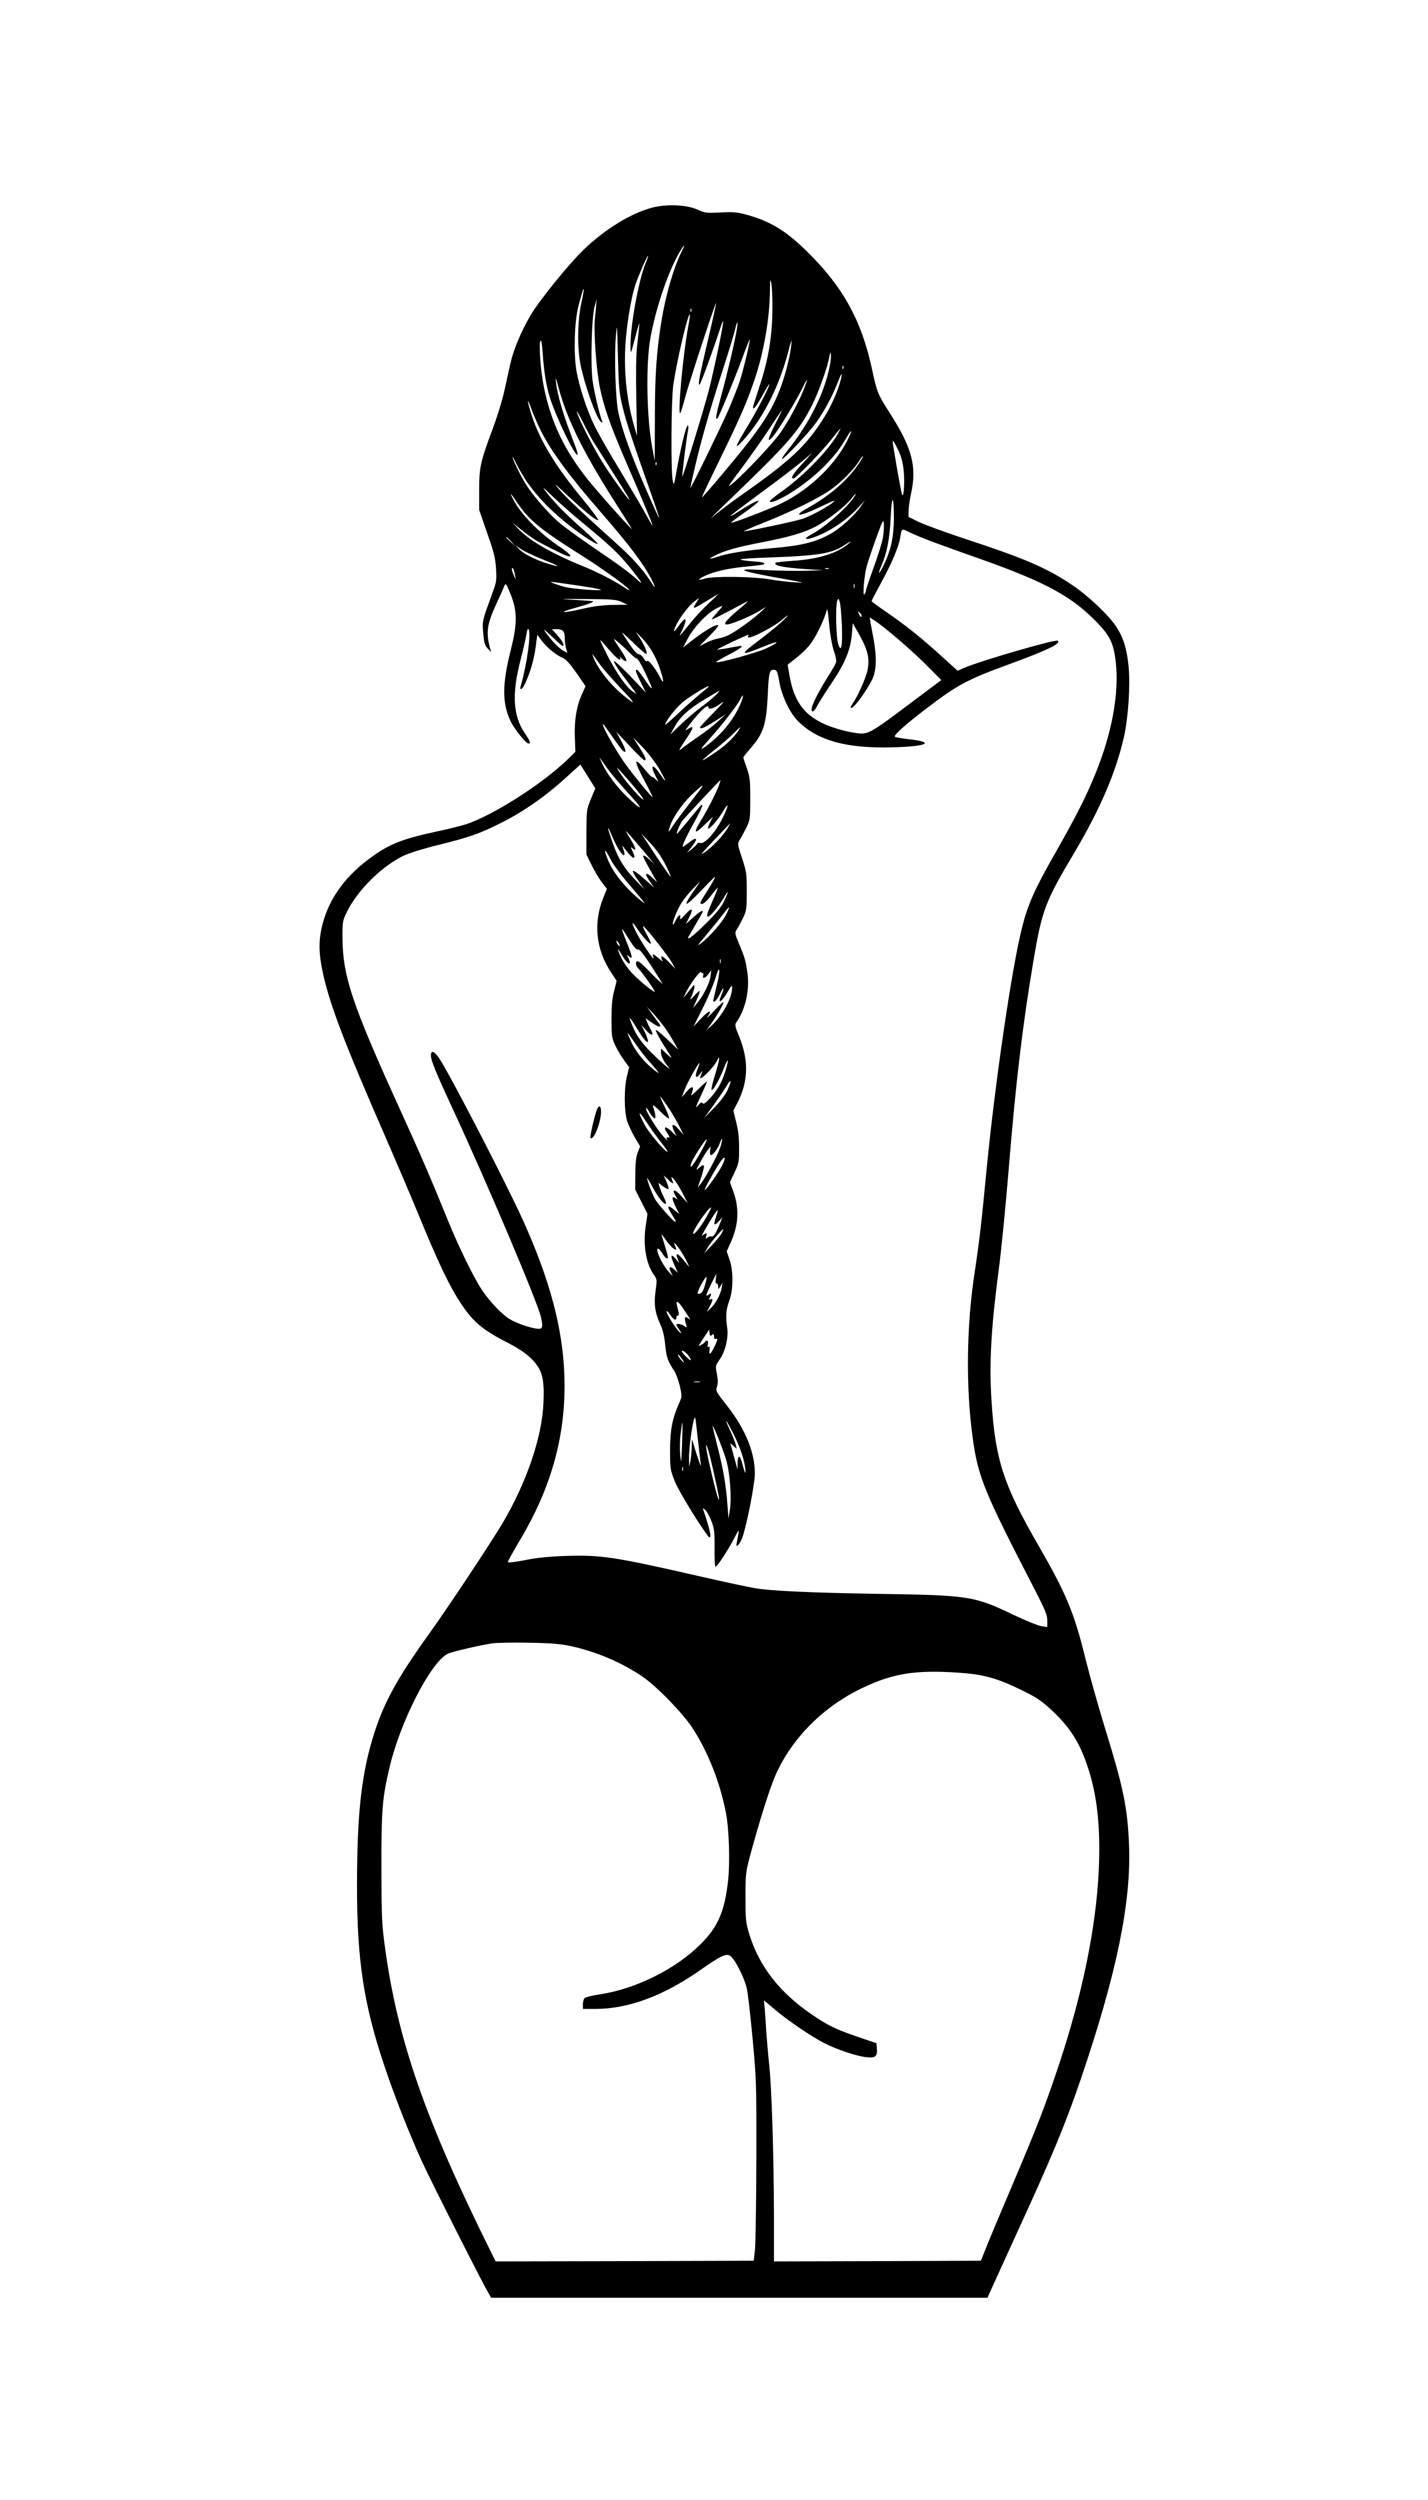 <?xml version="1.0" encoding="UTF-8" standalone="yes"?>
<svg version="1.0" xmlns="http://www.w3.org/2000/svg" width="768pt" height="1344pt" viewBox="0 0 1024 1792" preserveAspectRatio="xMidYMid meet">
  <g transform="translate(0,1792) scale(0.1,-0.1)" fill="#000000" stroke="none">
    <path d="M4674 16431 c-153 -41 -335 -154 -488 -300 -108 -104 -319 -365 -382
-472 -68 -117 -121 -243 -144 -344 -11 -49 -31 -140 -44 -200 -13 -61 -51
-183 -84 -272 -88 -235 -96 -274 -96 -438 l0 -140 57 -165 c49 -138 59 -180
64 -255 5 -81 3 -97 -22 -165 -79 -217 -77 -208 -70 -298 6 -69 11 -88 32
-110 l25 -27 -7 25 c-31 117 -24 172 43 319 27 58 53 117 58 130 10 22 12 20
36 -35 59 -137 61 -226 9 -430 -60 -238 -60 -374 -1 -501 27 -58 112 -163 131
-163 17 0 9 20 -26 72 -87 126 -96 283 -32 528 19 74 38 157 42 184 6 34 10
44 16 34 18 -33 -13 -254 -57 -405 -10 -37 11 -26 30 15 36 73 66 177 77 263
l12 89 32 -43 c39 -51 103 -103 149 -122 25 -11 52 -41 100 -109 l65 -95 -25
-55 c-40 -87 -56 -186 -52 -308 l4 -107 -55 -54 c-184 -178 -536 -402 -731
-466 -36 -11 -119 -32 -185 -46 -276 -59 -365 -94 -512 -204 -183 -137 -297
-305 -338 -499 -20 -93 -18 -177 6 -295 47 -232 152 -509 464 -1222 67 -154
163 -379 213 -500 161 -392 237 -549 325 -680 87 -128 153 -181 347 -280 63
-33 114 -68 151 -105 77 -77 94 -139 86 -317 -10 -244 -120 -567 -292 -859
-79 -134 -403 -623 -533 -802 -220 -307 -316 -481 -387 -701 -93 -291 -125
-574 -125 -1106 0 -520 48 -839 192 -1270 71 -215 183 -500 273 -697 65 -142
432 -868 475 -940 l22 -38 1780 0 1779 0 26 58 c14 31 88 194 165 362 270 587
366 818 479 1149 258 759 362 1266 345 1680 -11 268 -41 411 -176 846 -44 143
-105 361 -136 484 -81 332 -139 469 -339 816 -249 430 -309 614 -335 1035 -17
263 -4 511 50 925 22 165 50 453 75 755 51 621 98 1011 176 1475 62 365 83
420 294 775 184 310 297 574 354 825 32 140 47 372 34 508 -13 130 -38 208
-89 286 -57 85 -202 222 -319 300 -181 121 -337 188 -757 326 -146 48 -299
104 -340 124 l-73 36 0 45 c1 25 9 80 18 122 43 193 7 329 -151 575 -87 136
-93 150 -127 308 -76 360 -213 606 -481 865 -146 141 -254 205 -421 251 -66
18 -95 21 -186 16 -101 -5 -111 -4 -164 20 -78 36 -225 42 -329 14z m212 -318
c-53 -107 -110 -299 -140 -478 -37 -218 -50 -397 -50 -709 l-1 -310 -17 90
c-41 213 -48 602 -14 792 42 231 140 511 224 639 24 38 24 26 -2 -24z m-255
-76 c-51 -120 -113 -459 -110 -607 1 -53 2 -51 35 75 18 72 32 112 29 90 -2
-22 -9 -89 -16 -150 -8 -72 -10 -204 -6 -380 l5 -270 -19 65 c-59 202 -80 423
-60 645 13 137 41 294 67 373 23 68 86 213 91 209 2 -2 -5 -25 -16 -50z m908
-297 c1 -221 -26 -391 -95 -596 -24 -73 -44 -137 -44 -143 0 -24 21 2 67 84
25 47 48 83 50 81 7 -7 -97 -206 -169 -322 -38 -63 -68 -117 -65 -120 7 -7 70
62 123 135 106 146 193 336 245 535 25 95 28 103 23 51 -9 -86 -47 -231 -86
-328 -69 -171 -153 -293 -413 -601 -76 -91 -141 -164 -142 -162 -2 1 55 122
126 267 148 303 198 418 252 578 66 196 108 435 110 634 1 84 3 94 10 57 4
-25 8 -92 8 -150z m-1371 5 c-28 -131 -29 -325 -4 -445 34 -159 116 -386 147
-405 9 -6 11 -3 6 8 -20 53 -58 214 -68 291 -15 119 -6 451 14 526 l16 55 -4
-45 c-2 -25 -7 -72 -10 -106 -8 -88 12 -363 36 -479 29 -142 73 -268 184 -526
117 -269 195 -457 195 -467 0 -4 -20 29 -44 73 -23 44 -110 190 -191 325 -82
134 -165 281 -186 326 -54 114 -105 273 -125 384 -22 127 -15 361 15 470 30
112 33 121 37 117 2 -1 -6 -48 -18 -102z m912 -248 c-64 -270 -79 -348 -62
-332 9 9 97 249 147 403 9 29 19 51 21 49 6 -6 -62 -331 -101 -487 -40 -153
-187 -632 -193 -626 -3 4 33 296 44 344 2 12 0 22 -5 22 -11 0 -53 -173 -80
-330 -18 -101 -19 -103 -27 -65 -14 65 -11 577 4 685 25 172 106 519 119 506
2 -2 -3 -41 -12 -87 -37 -195 -79 -653 -56 -619 5 9 19 54 31 100 22 90 220
693 225 688 2 -2 -23 -115 -55 -251z m-123 191 c-3 -8 -6 -5 -6 6 -1 11 2 17
5 13 3 -3 4 -12 1 -19z m-493 -683 c25 -105 67 -233 205 -624 34 -96 60 -175
59 -177 -2 -1 -47 97 -100 219 -101 231 -165 409 -193 537 -21 92 -31 396 -19
547 9 104 9 99 15 -142 6 -222 9 -262 33 -360z m821 563 c-14 -91 -68 -320
-111 -476 -40 -146 -47 -189 -28 -169 10 10 121 279 176 427 28 77 53 139 54
137 6 -6 -46 -222 -72 -302 -15 -44 -51 -134 -79 -200 -56 -128 -274 -575
-275 -563 0 4 14 67 31 140 43 187 107 413 199 698 44 135 85 269 91 298 15
63 23 69 14 10z m-1375 -352 c6 -43 22 -112 35 -152 47 -143 173 -404 195
-404 6 0 -2 30 -17 68 -81 207 -126 357 -137 457 -5 38 0 28 19 -42 60 -226
173 -456 399 -813 51 -80 101 -158 111 -175 l18 -30 -20 20 c-43 42 -239 263
-296 335 -170 213 -265 411 -317 665 -23 112 -37 303 -25 331 6 13 11 -15 16
-81 3 -55 12 -136 19 -179z m2041 84 c-40 -201 -144 -409 -304 -610 -27 -33
-44 -60 -39 -60 16 0 195 192 244 260 62 88 116 188 156 290 23 59 31 73 27
46 -12 -73 -67 -206 -122 -293 -133 -212 -240 -312 -615 -575 -68 -48 -153
-113 -189 -144 -35 -31 17 22 116 117 426 409 504 498 599 686 47 94 110 270
123 346 6 32 8 36 11 18 2 -14 -1 -50 -7 -81z m96 -22 c-3 -8 -6 -5 -6 6 -1
11 2 17 5 13 3 -3 4 -12 1 -19z m-287 -159 c-38 -92 -97 -201 -158 -293 -47
-71 -254 -292 -346 -369 -46 -39 -41 -31 59 103 60 80 148 205 197 279 48 74
91 137 94 140 4 3 -16 -39 -45 -95 -58 -115 -64 -145 -18 -93 36 41 171 263
213 351 15 32 29 56 31 54 2 -1 -11 -36 -27 -77z m-1882 -286 c79 -155 205
-326 438 -593 198 -228 300 -363 358 -477 32 -64 28 -68 -9 -10 -59 90 -134
173 -260 285 -226 203 -343 313 -397 376 -43 50 -31 41 62 -46 134 -124 205
-181 220 -176 5 1 -44 68 -110 148 -190 229 -305 417 -363 590 -36 107 -43
161 -9 65 16 -44 48 -117 70 -162z m373 -73 c52 -80 229 -361 249 -395 52 -89
-55 52 -160 210 -69 104 -191 340 -204 395 -4 14 17 -22 46 -80 29 -58 61
-116 69 -130z m1757 50 c-70 -123 -255 -311 -415 -422 -40 -29 -73 -56 -73
-61 0 -16 53 3 125 45 177 105 336 256 418 399 47 81 56 77 14 -6 -88 -177
-268 -350 -467 -450 -76 -39 -360 -148 -367 -142 -2 2 37 32 87 67 179 125
126 119 -67 -8 -13 -8 -23 -12 -23 -9 0 3 60 49 133 103 247 182 321 239 387
294 l65 55 -72 -80 c-69 -74 -87 -105 -62 -105 15 0 209 200 276 286 32 41 59
74 61 74 1 0 -8 -18 -20 -40z m472 -261 c9 -88 0 -217 -13 -169 -11 42 -67
362 -66 379 0 9 16 -16 35 -55 26 -52 37 -92 44 -155z m-2699 -86 c70 -99 152
-186 257 -273 97 -82 238 -177 248 -168 3 3 -44 48 -103 101 -123 108 -212
199 -268 272 -32 42 -24 36 51 -36 49 -47 143 -130 209 -184 197 -162 263
-224 346 -327 84 -105 99 -130 47 -82 -48 45 -132 107 -318 233 -91 62 -195
138 -232 168 -68 55 -178 179 -235 263 -36 53 -97 174 -107 210 -4 14 9 -6 27
-45 19 -38 54 -98 78 -132z m2403 175 c-77 -135 -214 -260 -391 -359 -116 -64
-61 -64 73 0 59 28 109 51 111 51 33 0 -152 -108 -225 -130 -64 -20 -412 -93
-418 -88 -1 2 63 30 144 62 186 74 368 162 463 225 78 51 179 150 218 214 12
20 25 37 27 37 3 0 2 -6 -2 -12z m-1477 -50 c-3 -8 -6 -5 -6 6 -1 11 2 17 5
13 3 -3 4 -12 1 -19z m-1003 -264 c84 -126 163 -193 425 -359 180 -113 354
-237 382 -271 8 -10 -6 -4 -31 13 -76 51 -190 110 -310 159 -215 87 -375 180
-455 265 l-40 42 59 -47 c32 -26 75 -58 96 -71 49 -31 208 -111 238 -120 44
-13 21 15 -55 66 -146 98 -280 235 -333 340 -29 55 -19 48 24 -17z m2416 27
c-58 -82 -214 -217 -302 -262 -21 -11 -38 -23 -38 -28 0 -14 67 7 140 44 84
42 178 113 236 178 l47 52 -31 -46 c-39 -58 -141 -152 -207 -190 -111 -65
-217 -91 -436 -109 -172 -14 -306 -35 -377 -59 -68 -23 -79 -20 -25 7 66 34
161 61 328 93 203 39 312 71 395 115 79 41 216 148 254 198 32 43 46 48 16 7z
m290 -142 c0 -133 -20 -230 -71 -335 -35 -75 -50 -81 -18 -8 40 93 59 194 66
342 7 169 23 170 23 1z m-79 -145 c-6 -34 -36 -129 -66 -212 -30 -83 -55 -157
-55 -164 0 -7 -5 -20 -11 -28 -15 -21 -3 128 16 200 8 30 38 120 67 200 48
132 53 141 56 106 2 -22 -1 -68 -7 -102z m354 -27 c66 -24 219 -80 340 -122
472 -167 662 -270 843 -458 92 -95 118 -151 133 -282 25 -222 -26 -506 -143
-794 -69 -170 -136 -303 -291 -576 -148 -259 -197 -369 -238 -534 -73 -286
-194 -1114 -254 -1731 -37 -390 -53 -524 -85 -735 -60 -390 -65 -823 -15
-1191 39 -282 80 -383 449 -1096 72 -140 86 -175 86 -214 l0 -47 -41 6 c-22 3
-113 40 -202 82 -282 135 -317 140 -957 150 -492 8 -783 21 -897 41 -48 8
-234 48 -413 89 -600 137 -691 150 -943 142 -120 -4 -209 -13 -292 -30 -66
-13 -121 -20 -123 -15 -2 4 36 74 84 154 233 389 336 770 321 1189 -12 335
-104 680 -293 1100 -116 258 -511 1022 -599 1161 -38 59 -65 71 -65 28 0 -34
36 -123 155 -379 255 -550 614 -1399 635 -1499 16 -76 11 -86 -37 -79 -55 9
-140 39 -187 67 -56 33 -144 126 -201 211 -57 86 -164 304 -238 485 -140 343
-186 450 -352 815 -341 749 -407 948 -409 1220 -1 111 1 124 27 179 75 160
255 339 417 415 36 17 146 51 246 75 218 54 295 81 438 153 177 88 340 203
503 355 l75 68 53 -85 54 -86 -32 -77 c-31 -75 -31 -80 -32 -237 l0 -160 37
-75 c20 -41 53 -97 73 -123 l37 -48 -26 -65 c-73 -181 -52 -372 56 -534 l40
-61 -18 -72 c-14 -52 -19 -108 -19 -202 0 -121 2 -134 27 -189 16 -32 44 -80
64 -107 l36 -49 -16 -63 c-21 -84 -21 -247 0 -318 9 -30 34 -84 55 -120 l39
-66 -17 -44 c-12 -31 -17 -76 -17 -155 l-1 -111 44 -87 44 -87 -13 -89 c-20
-137 3 -271 61 -351 21 -30 21 -35 10 -113 -13 -96 -5 -153 34 -239 18 -39 29
-85 35 -146 8 -88 19 -119 64 -186 13 -19 31 -68 41 -110 16 -72 16 -76 -4
-120 -50 -114 -66 -193 -66 -340 0 -135 2 -143 33 -221 26 -66 161 -289 235
-389 37 -49 24 27 -30 183 -5 14 -2 14 16 -3 11 -11 31 -47 43 -80 20 -52 23
-78 22 -192 -1 -73 2 -133 7 -133 12 0 85 111 131 198 36 70 39 73 33 37 -4
-22 -9 -51 -12 -64 -10 -42 18 -18 38 32 30 75 91 385 92 462 1 150 -66 316
-192 479 -90 115 -90 115 -79 148 7 20 7 47 -1 89 -12 58 -11 60 19 103 42 61
64 155 55 226 -13 88 -9 131 14 195 30 80 31 215 2 298 l-20 57 29 64 c57 129
63 243 17 370 l-23 62 33 69 c31 65 33 76 33 175 0 74 -6 131 -21 187 l-20 82
31 60 c78 155 80 304 7 480 -25 59 -28 76 -19 90 66 90 99 231 82 355 -13 91
-19 111 -60 210 -32 76 -32 80 -16 105 10 14 29 51 44 81 25 51 27 64 27 190
0 126 -2 142 -34 239 -33 100 -33 105 -17 130 9 14 30 53 47 86 28 58 29 64
29 210 0 134 -3 158 -25 220 -14 39 -25 73 -25 76 0 3 23 32 50 63 96 109 116
173 126 398 7 152 13 173 51 166 14 -2 20 -21 31 -83 17 -103 76 -227 136
-286 140 -138 346 -195 676 -186 248 6 311 37 119 58 -52 6 -98 14 -102 18
-11 10 76 88 223 200 225 172 295 210 600 321 270 99 368 146 346 167 -13 14
-567 -147 -676 -196 l-43 -19 -116 105 c-149 135 -249 215 -388 311 -62 42
-113 80 -113 83 0 4 32 65 70 135 75 137 124 254 135 319 11 69 10 68 62 42
27 -14 102 -45 168 -70z m-3019 1 l29 -33 -32 29 c-18 17 -33 31 -33 33 0 8 8
1 36 -29z m2414 -19 c-78 -65 -214 -107 -383 -118 -70 -5 -131 -11 -135 -15
-19 -20 56 -35 228 -46 l115 -7 -85 -3 c-100 -4 -233 -2 -385 6 -160 9 -125
-9 100 -50 253 -46 252 -46 160 -40 -44 3 -125 12 -180 22 -120 20 -400 23
-459 5 -54 -17 -57 -9 -6 17 63 32 177 58 306 69 64 6 119 13 122 16 12 11
-10 17 -87 22 -45 3 -81 9 -81 13 0 4 91 10 203 14 350 12 451 28 537 85 53
35 65 39 30 10z m-2189 -109 c132 -52 144 -63 33 -29 -85 26 -175 72 -206 107
l-23 25 36 -26 c20 -15 92 -49 160 -77z m-198 -110 l6 -35 -14 30 c-16 34 -20
64 -6 50 4 -6 11 -26 14 -45z m2250 43 c-7 -2 -19 -2 -25 0 -7 3 -2 5 12 5 14
0 19 -2 13 -5z m-1812 -118 c95 -14 175 -28 178 -32 10 -11 -213 6 -264 21
-53 15 -105 34 -93 35 3 1 84 -10 179 -24z m1996 -17 c-3 -7 -5 -2 -5 12 0 14
2 19 5 13 2 -7 2 -19 0 -25z m-1046 -114 c-40 -37 -100 -101 -133 -143 -81
-100 -84 -103 -60 -56 46 93 34 117 -20 40 -39 -55 -47 -52 -18 7 32 62 94
142 132 169 l32 24 -24 -40 c-28 -46 -23 -44 80 19 41 25 77 46 79 46 2 0 -29
-30 -68 -66z m-623 11 l42 -20 -102 -1 c-74 -1 -137 -9 -221 -28 -151 -35
-184 -29 -47 8 90 25 136 43 120 47 -3 1 -63 5 -135 9 -118 7 -110 7 85 6 191
-1 220 -4 258 -21z m1579 -166 c6 -154 -5 -207 -28 -129 -14 51 -18 275 -5
305 8 18 9 18 18 -10 5 -16 12 -91 15 -166z m-677 168 c0 -2 -36 -34 -80 -71
-84 -71 -102 -101 -52 -90 46 11 167 63 218 95 l49 30 -45 -42 c-53 -49 -169
-133 -222 -160 -20 -10 -54 -22 -75 -25 -21 -3 -60 -17 -88 -31 l-50 -25 75
76 c53 54 69 76 56 76 -24 0 -102 -48 -185 -112 l-63 -50 33 63 c43 81 133
177 198 213 28 15 51 25 51 21 0 -3 -19 -26 -41 -50 -23 -25 -38 -45 -33 -45
5 0 63 29 129 64 139 74 125 67 125 63z m620 -354 c12 -35 19 -71 15 -82 -3
-11 -31 -59 -62 -108 -63 -100 -113 -199 -113 -225 0 -31 19 -20 41 24 12 23
59 97 104 164 96 142 134 237 144 350 l6 77 47 -83 c61 -109 76 -171 59 -253
-11 -56 -71 -190 -107 -241 -21 -30 -17 -42 7 -20 34 30 106 136 134 195 30
64 33 157 10 284 -8 44 -18 98 -22 119 l-6 40 34 -22 c67 -42 266 -213 372
-319 l107 -108 -223 -167 c-285 -214 -300 -222 -377 -214 -83 10 -191 41 -262
77 -128 65 -194 160 -224 324 l-16 90 38 30 c102 80 135 119 184 217 27 54 52
115 56 136 6 30 10 12 20 -93 7 -78 21 -155 34 -192z m198 247 c-2 -7 -10 1
-17 16 -12 27 -11 28 4 12 10 -9 16 -21 13 -28z m-575 -40 c-29 -27 -99 -83
-155 -126 -149 -111 -145 -119 25 -50 118 49 130 39 17 -14 -67 -30 -334 -104
-354 -97 -5 2 32 24 82 50 85 44 117 67 93 67 -5 0 -44 -7 -87 -15 -43 -8 -79
-13 -81 -11 -2 1 43 24 99 51 130 60 133 61 124 47 -15 -24 29 -11 116 35 50
26 106 62 126 80 57 50 53 38 -5 -17z m-1569 -170 c17 0 2 32 -35 74 l-41 46
34 0 c44 0 58 -15 58 -65 0 -22 4 -55 9 -72 l10 -33 -27 14 c-31 16 -86 73
-128 131 -23 33 -16 28 43 -27 39 -38 74 -68 77 -68z m602 -57 c9 9 -22 78
-59 131 -24 35 -20 32 26 -17 63 -67 106 -143 136 -241 24 -79 21 -95 -7 -39
-33 63 -83 127 -91 115 -4 -7 -14 0 -25 18 -9 17 -25 30 -35 30 -11 0 -34 24
-60 63 -23 34 -49 73 -58 87 -9 14 25 -15 75 -64 50 -50 94 -87 98 -83z m-239
-3 c23 -25 45 -42 49 -38 4 4 3 13 -2 21 -5 7 1 2 12 -11 12 -14 27 -23 34
-20 8 2 -8 34 -43 86 -55 81 -55 82 -19 53 21 -16 57 -50 82 -75 24 -25 49
-46 55 -46 11 0 43 -58 92 -168 30 -67 19 -61 -37 22 -43 63 -60 79 -60 56 0
-6 16 -43 36 -83 l36 -72 -113 119 c-62 65 -115 113 -117 107 -2 -6 22 -46 54
-89 32 -42 69 -93 83 -112 l26 -35 -25 16 c-47 30 -118 131 -185 262 -56 111
-61 126 -33 92 18 -22 52 -60 75 -85z m-94 -74 c20 -28 88 -105 150 -171 93
-99 104 -114 63 -85 -112 80 -221 208 -260 306 -8 21 -10 31 -3 20 7 -10 29
-42 50 -70z m772 -165 c-6 -5 -37 -31 -70 -58 -33 -28 -100 -87 -148 -133 -48
-45 -87 -79 -87 -74 0 20 69 110 118 154 54 48 234 155 187 111z m59 -52 c-16
-17 -63 -56 -104 -86 -41 -31 -108 -87 -149 -127 l-74 -71 29 53 c41 74 103
131 219 200 55 33 102 61 104 61 3 1 -8 -13 -25 -30z m172 -74 c-34 -74 -79
-140 -140 -203 -47 -50 -136 -120 -136 -108 0 3 28 36 61 73 82 90 198 240
218 281 26 56 24 16 -3 -43z m-199 -64 c-48 -49 -87 -91 -87 -95 0 -16 34 -2
106 44 l79 50 -55 -50 c-30 -28 -95 -79 -145 -112 -49 -34 -101 -71 -114 -82
-31 -28 -26 -15 33 72 51 76 55 96 10 67 -24 -16 -24 -14 9 29 75 98 137 155
137 126 0 -17 34 -10 70 15 19 13 37 24 39 24 3 1 -34 -39 -82 -88z m-717
-160 c34 -49 68 -95 76 -102 29 -24 25 2 -10 68 l-37 68 96 -102 c53 -57 101
-103 106 -103 17 0 9 22 -36 93 l-46 72 70 -72 c38 -39 90 -107 115 -149 52
-89 62 -121 16 -52 -58 87 -83 83 -39 -5 l22 -42 -23 20 c-12 11 -23 18 -24
15 -2 -3 -27 24 -57 60 -76 92 -75 58 4 -89 36 -67 61 -119 57 -116 -19 12
-162 189 -210 259 -79 118 -160 266 -145 266 2 0 31 -40 65 -89z m911 52 c-21
-40 -86 -106 -144 -147 -144 -101 -158 -100 -29 2 48 38 107 89 132 114 51 52
54 55 41 31z m-942 -286 c24 -34 92 -113 149 -176 112 -120 104 -133 -12 -22
-77 75 -141 160 -180 241 -14 30 -21 47 -14 36 7 -10 33 -46 57 -79z m180
-117 c44 -52 78 -97 74 -100 -8 -8 -112 109 -162 182 -53 77 -24 49 88 -82z
m617 2 c-19 -52 -78 -169 -126 -247 -62 -102 -53 -112 28 -32 l54 52 -21 -42
c-12 -24 -17 -43 -12 -43 14 0 76 72 106 124 44 76 42 43 -4 -49 -50 -101
-127 -187 -160 -178 -11 3 -21 1 -21 -3 0 -5 -17 -22 -37 -39 l-37 -29 38 49
c44 58 33 70 -23 26 -21 -17 -41 -31 -44 -31 -10 0 23 72 85 183 33 59 58 111
54 114 -3 4 -7 4 -9 2 -4 -6 -158 -192 -169 -203 -17 -20 13 61 34 89 16 23
264 287 275 294 1 0 -4 -16 -11 -37z m-127 -21 c-8 -11 -50 -66 -94 -123 -44
-56 -93 -122 -108 -145 -15 -24 -29 -43 -32 -43 -3 0 4 22 14 50 26 68 99 168
168 229 61 55 74 62 52 32z m189 -287 c-30 -52 -108 -134 -164 -173 -40 -28
-27 -12 66 86 63 67 116 122 117 122 1 1 -7 -15 -19 -35z m-784 -148 c15 -25
32 -46 38 -46 10 0 9 10 -6 55 -6 16 -3 15 11 -5 59 -80 93 -94 59 -23 -15 32
-15 35 -1 23 32 -27 26 1 -15 67 -23 37 -36 61 -27 53 17 -18 129 -148 171
-199 l30 -36 -37 34 c-20 19 -40 32 -43 28 -6 -6 6 -29 76 -152 l23 -40 -36
34 c-49 46 -59 32 -18 -26 l33 -46 -71 62 c-38 35 -75 61 -81 59 -7 -2 8 -31
35 -68 l46 -65 -61 63 c-84 88 -125 153 -165 266 -40 110 -46 150 -11 64 13
-31 35 -77 50 -102z m338 -114 c23 -45 39 -84 37 -86 -2 -2 -50 66 -107 152
l-103 157 66 -70 c43 -46 80 -99 107 -153z m-387 26 c14 -26 60 -88 102 -139
137 -161 148 -174 128 -159 -99 73 -198 186 -241 275 -33 67 -47 120 -23 85 5
-8 21 -36 34 -62z m717 -165 c-16 -27 -42 -69 -57 -92 -15 -23 -25 -44 -22
-47 12 -13 38 7 79 60 23 30 44 54 45 52 2 -2 -15 -44 -37 -93 -41 -94 -47
-113 -31 -113 14 0 79 79 112 135 36 63 37 52 2 -23 -18 -40 -55 -86 -122
-153 -97 -97 -153 -140 -133 -102 6 10 31 53 56 96 25 43 46 80 46 82 0 14
-23 0 -70 -42 l-52 -47 21 42 c36 71 26 83 -24 28 -30 -34 -42 -42 -38 -28 9
35 -12 25 -31 -14 -25 -53 -30 -35 -7 25 29 78 63 130 131 201 54 56 58 59 30
20 -112 -159 -103 -170 28 -34 53 56 98 100 100 99 2 -2 -10 -25 -26 -52z
m104 -221 c-28 -54 -114 -153 -179 -204 -33 -26 -25 -14 40 63 44 53 98 119
119 147 21 28 40 50 42 48 2 -2 -8 -27 -22 -54z m-567 -186 c40 -38 39 -27 -5
53 -20 36 -28 59 -19 51 30 -25 179 -216 204 -261 l24 -44 -48 50 c-30 31 -49
45 -52 37 -3 -7 1 -20 9 -30 7 -9 -4 -2 -25 16 -42 35 -52 40 -43 17 3 -8 4
-15 2 -15 -8 0 -79 105 -111 164 -49 91 -53 119 -7 51 22 -33 54 -73 71 -89z
m-116 -8 c25 -40 43 -58 52 -54 13 5 53 -49 150 -204 l28 -44 -29 24 c-16 14
-53 51 -83 83 -30 31 -60 57 -67 57 -21 0 -17 -34 6 -55 23 -21 124 -165 115
-165 -14 0 -125 93 -168 140 -25 28 -58 75 -72 105 -34 72 -32 82 5 19 31 -55
67 -82 54 -41 -3 12 -11 29 -18 37 -6 8 -1 6 12 -4 32 -27 29 -7 -13 97 -36
89 -43 117 -22 83 7 -10 29 -45 50 -78z m-79 -28 c-6 -5 -24 21 -24 34 0 6 6
1 14 -10 8 -10 12 -21 10 -24z m723 -122 c-3 -7 -5 -2 -5 12 0 14 2 19 5 13 2
-7 2 -19 0 -25z m-31 -178 c-13 -52 -23 -97 -21 -99 9 -8 32 20 50 59 23 50
32 46 11 -5 -9 -21 -16 -42 -16 -47 0 -19 32 16 61 67 25 43 29 46 29 24 0
-72 -70 -201 -151 -274 l-33 -30 36 50 c48 68 91 145 85 151 -2 3 -33 -26 -67
-63 -35 -37 -56 -57 -47 -43 38 55 13 51 -42 -7 l-58 -62 66 132 c37 73 78
170 91 215 34 114 39 59 6 -68z m-96 105 c4 3 6 -4 3 -15 -8 -29 12 -25 37 8
l21 27 -6 -44 c-7 -50 -51 -138 -95 -191 l-30 -35 26 58 c14 32 24 60 21 63
-2 3 -18 -11 -36 -31 -36 -41 -36 -40 -16 8 8 20 15 44 15 54 -1 16 -2 16 -13
2 -7 -8 -25 -31 -40 -50 l-28 -34 22 45 c30 61 102 157 107 142 2 -7 7 -10 12
-7z m-281 -380 c21 -28 53 -77 71 -110 l34 -60 -78 74 c-42 40 -79 71 -83 67
-3 -3 15 -40 41 -83 26 -42 55 -88 64 -102 12 -19 5 -16 -26 14 l-42 39 0 -27
c0 -28 18 -63 54 -107 40 -47 -81 60 -149 131 -42 45 -78 95 -95 133 -46 101
-45 116 4 36 57 -94 83 -127 92 -117 4 4 -5 33 -20 65 l-28 57 35 -40 c38 -44
61 -41 34 4 -9 15 -21 40 -27 55 l-10 27 44 -31 c55 -40 78 -36 44 5 -13 17
-37 48 -52 70 l-28 40 42 -45 c23 -25 59 -68 79 -95z m-106 -251 c78 -88 87
-102 42 -67 -70 54 -131 127 -164 195 -17 36 -31 69 -31 73 0 4 23 -27 51 -68
27 -41 74 -101 102 -133z m477 -90 c-17 -53 -29 -104 -28 -113 5 -22 53 61 89
152 31 79 38 72 13 -14 -24 -81 -60 -146 -112 -201 -33 -36 -48 -45 -54 -36
-6 10 -13 7 -28 -11 -27 -32 -26 -26 20 73 22 47 40 90 40 93 0 4 -27 -19 -60
-52 -55 -54 -59 -56 -48 -28 18 49 0 53 -38 8 l-35 -40 21 55 c21 54 96 190
106 190 2 0 -3 -16 -11 -36 -27 -64 -15 -87 19 -36 16 24 16 16 -1 -25 -19
-48 97 65 120 116 24 52 16 -4 -13 -95z m87 -118 c-15 -33 -53 -83 -97 -128
l-71 -73 69 95 c38 52 80 114 93 137 33 57 37 36 6 -31z m-429 -118 c27 -40
64 -102 82 -138 l32 -65 -35 40 c-41 47 -58 41 -33 -13 l18 -37 -35 34 c-46
44 -65 37 -32 -11 17 -25 20 -36 10 -32 -16 6 -20 -5 -7 -22 4 -6 -11 9 -34
33 -43 47 -131 190 -121 199 3 3 12 -7 21 -23 8 -16 22 -35 30 -42 14 -12 16
-10 16 7 0 11 -5 33 -10 48 -6 15 -9 29 -6 31 2 2 27 -19 55 -48 28 -29 54
-49 58 -45 4 4 -10 40 -30 81 -20 41 -35 75 -32 75 2 0 26 -33 53 -72z m-44
-261 c26 -32 46 -61 43 -63 -10 -10 -134 136 -163 191 -55 104 -48 113 13 20
33 -49 81 -116 107 -148z m306 -19 c-40 -79 -94 -162 -97 -151 -5 15 19 63 70
140 47 71 59 76 27 11z m116 -10 c-19 -58 -104 -217 -140 -262 l-23 -28 26 75
c14 42 22 79 18 83 -4 4 -19 -3 -34 -17 -25 -23 -25 -22 8 39 19 35 43 75 55
89 l21 27 -5 -32 c-2 -19 0 -32 6 -32 15 0 49 46 64 86 19 53 22 30 4 -28z
m11 -135 c-26 -51 -113 -173 -123 -173 -7 0 54 113 103 189 42 65 55 55 20
-16z m-350 -120 c-18 46 -17 50 7 22 14 -16 42 -61 62 -100 l36 -70 -45 50
c-48 54 -73 55 -42 2 16 -28 17 -30 2 -18 -30 24 -32 2 -4 -55 l28 -56 -38 31
c-45 37 -53 27 -20 -26 39 -63 39 -63 24 -58 -14 6 -100 102 -134 150 -19 28
-63 142 -63 162 0 4 18 -26 40 -67 40 -74 84 -129 95 -118 4 3 -4 25 -16 49
-12 24 -25 56 -30 72 l-8 29 34 -26 c19 -14 36 -22 39 -18 2 4 -4 28 -15 52
l-20 45 37 -35 c21 -20 34 -28 31 -17z m240 -245 c-40 -71 -96 -140 -97 -119
0 27 116 194 129 185 2 -2 -13 -31 -32 -66z m67 -2 c-20 -58 -13 -67 21 -30
l26 29 -14 -35 c-32 -79 -50 -108 -64 -103 -7 3 -21 -1 -30 -8 -14 -12 -15
-11 -9 9 9 27 -1 28 -27 5 -11 -10 9 28 43 85 34 57 64 101 66 99 2 -2 -3 -25
-12 -51z m41 -116 c-8 -16 -40 -55 -71 -87 l-55 -58 26 43 c22 37 103 132 113
132 1 0 -4 -13 -13 -30z m-343 -111 c18 -10 20 -9 15 5 -19 46 -17 48 12 11
18 -22 46 -67 62 -100 25 -51 26 -55 7 -30 -65 84 -90 98 -68 39 l11 -29 -25
30 c-36 44 -41 26 -11 -41 l26 -58 -26 24 c-32 30 -45 18 -22 -23 16 -31 16
-30 -18 7 -48 53 -100 166 -76 166 5 0 19 -16 31 -35 20 -33 40 -46 40 -26 0
7 -27 101 -47 160 -3 9 11 -7 31 -36 20 -29 46 -58 58 -64z m301 -214 c-4 -23
-2 -35 6 -35 6 0 11 -10 11 -22 1 -23 1 -23 16 2 l15 25 -5 -34 c-8 -48 -44
-115 -79 -148 l-29 -28 21 40 c25 47 26 59 6 51 -13 -4 -13 -2 -5 14 15 29 12
34 -12 17 -20 -13 -18 -5 17 69 22 46 41 83 42 84 1 0 -1 -16 -4 -35z m-78
-48 c-11 -39 -22 -56 -36 -60 -16 -4 -19 -2 -13 16 9 31 55 109 60 104 3 -3
-2 -30 -11 -60z m-164 -155 c14 -20 34 -50 45 -67 17 -27 17 -29 1 -16 -25 20
-32 7 -20 -34 11 -34 11 -35 -10 -20 -21 15 -57 20 -57 9 0 -3 10 -20 22 -37
18 -27 19 -29 3 -17 -25 20 -95 129 -95 149 0 9 11 -1 25 -22 27 -39 45 -48
45 -22 0 8 5 15 11 15 7 0 9 10 5 25 -3 14 -9 36 -12 50 -9 36 7 30 37 -13z
m215 -201 c11 9 14 7 14 -11 0 -15 4 -20 15 -17 16 7 10 -15 -20 -72 -21 -42
-32 -45 -27 -9 3 22 1 29 -7 24 -8 -6 -10 0 -5 18 6 26 -8 37 -21 16 -3 -5
-16 -15 -28 -21 -21 -12 -21 -12 -3 17 10 16 28 44 40 61 l21 33 3 -26 c3 -21
6 -23 18 -13z m-167 -151 c12 -17 18 -30 13 -30 -10 0 -62 53 -62 63 0 14 28
-5 49 -33z m-48 -22 c17 -24 18 -29 6 -19 -18 14 -42 51 -33 51 3 0 15 -15 27
-32z m127 -165 c-10 -2 -28 -2 -40 0 -13 2 -5 4 17 4 22 1 32 -1 23 -4z m-14
-408 c9 -77 18 -156 21 -175 4 -26 0 -21 -14 20 -11 30 -26 78 -34 105 l-15
50 -2 -60 c0 -33 -5 -78 -9 -100 l-9 -40 -1 55 c-2 94 34 329 45 295 2 -5 10
-73 18 -150z m254 40 c49 -97 78 -183 86 -250 7 -55 -3 -37 -24 43 -14 56 -30
53 -31 -5 l0 -48 -19 70 c-11 39 -22 81 -26 95 l-7 25 23 -20 23 -20 -7 30
c-4 17 -23 64 -42 105 -46 97 -28 79 24 -25z m-367 -80 c-6 -140 -6 -145 -13
-75 -4 41 -3 107 2 145 5 39 9 74 10 79 0 5 1 7 3 5 2 -2 1 -71 -2 -154z m315
-105 c29 -96 42 -276 27 -370 l-9 -55 -8 105 c-10 135 -28 242 -71 412 -19 76
-35 141 -35 145 1 19 73 -160 96 -237z m-91 -80 c37 -164 51 -239 35 -202 -14
33 -77 299 -84 352 -9 76 12 11 49 -150z m-218 -2 c-3 -7 -5 -2 -5 12 0 14 2
19 5 13 2 -7 2 -19 0 -25z m-805 -1257 c182 -40 356 -113 508 -214 103 -68
291 -261 364 -371 110 -167 198 -387 241 -607 23 -113 31 -359 16 -490 -25
-221 -72 -330 -196 -454 -177 -178 -464 -321 -720 -360 -54 -8 -103 -20 -111
-26 -8 -6 -14 -27 -14 -45 l0 -34 91 0 c235 0 488 94 753 280 140 98 179 117
208 103 32 -15 103 -150 123 -235 8 -35 27 -199 42 -363 27 -289 28 -320 27
-865 -1 -311 -6 -601 -10 -645 l-9 -80 -925 -3 -926 -2 -28 57 c-478 961 -677
1534 -767 2208 -21 152 -23 212 -24 560 0 414 6 491 57 710 75 327 294 756
417 820 27 14 222 60 319 75 31 5 149 7 262 5 159 -3 227 -8 302 -24z m2783
-191 c178 -12 276 -39 451 -125 114 -56 143 -76 222 -150 136 -128 206 -245
266 -445 58 -194 78 -414 65 -700 -20 -411 -117 -885 -288 -1398 -97 -290
-150 -428 -341 -877 -82 -192 -164 -388 -182 -435 l-34 -85 -742 -3 -742 -2 0
327 c-1 429 -16 914 -34 1083 -8 74 -17 180 -21 235 -3 55 -8 128 -11 163 l-6
64 79 -67 c96 -81 263 -194 355 -241 89 -45 229 -92 299 -100 66 -8 82 6 77
62 l-3 38 -135 46 c-157 54 -214 81 -330 161 -231 158 -375 343 -447 575 -25
83 -27 102 -27 264 0 170 1 179 36 310 64 236 138 472 178 563 117 266 343
494 623 627 222 106 382 131 692 110z"/>
    <path d="M4279 9963 c-17 -46 -51 -195 -45 -200 22 -22 76 113 76 188 0 45
-16 51 -31 12z"/>
  </g>
</svg>